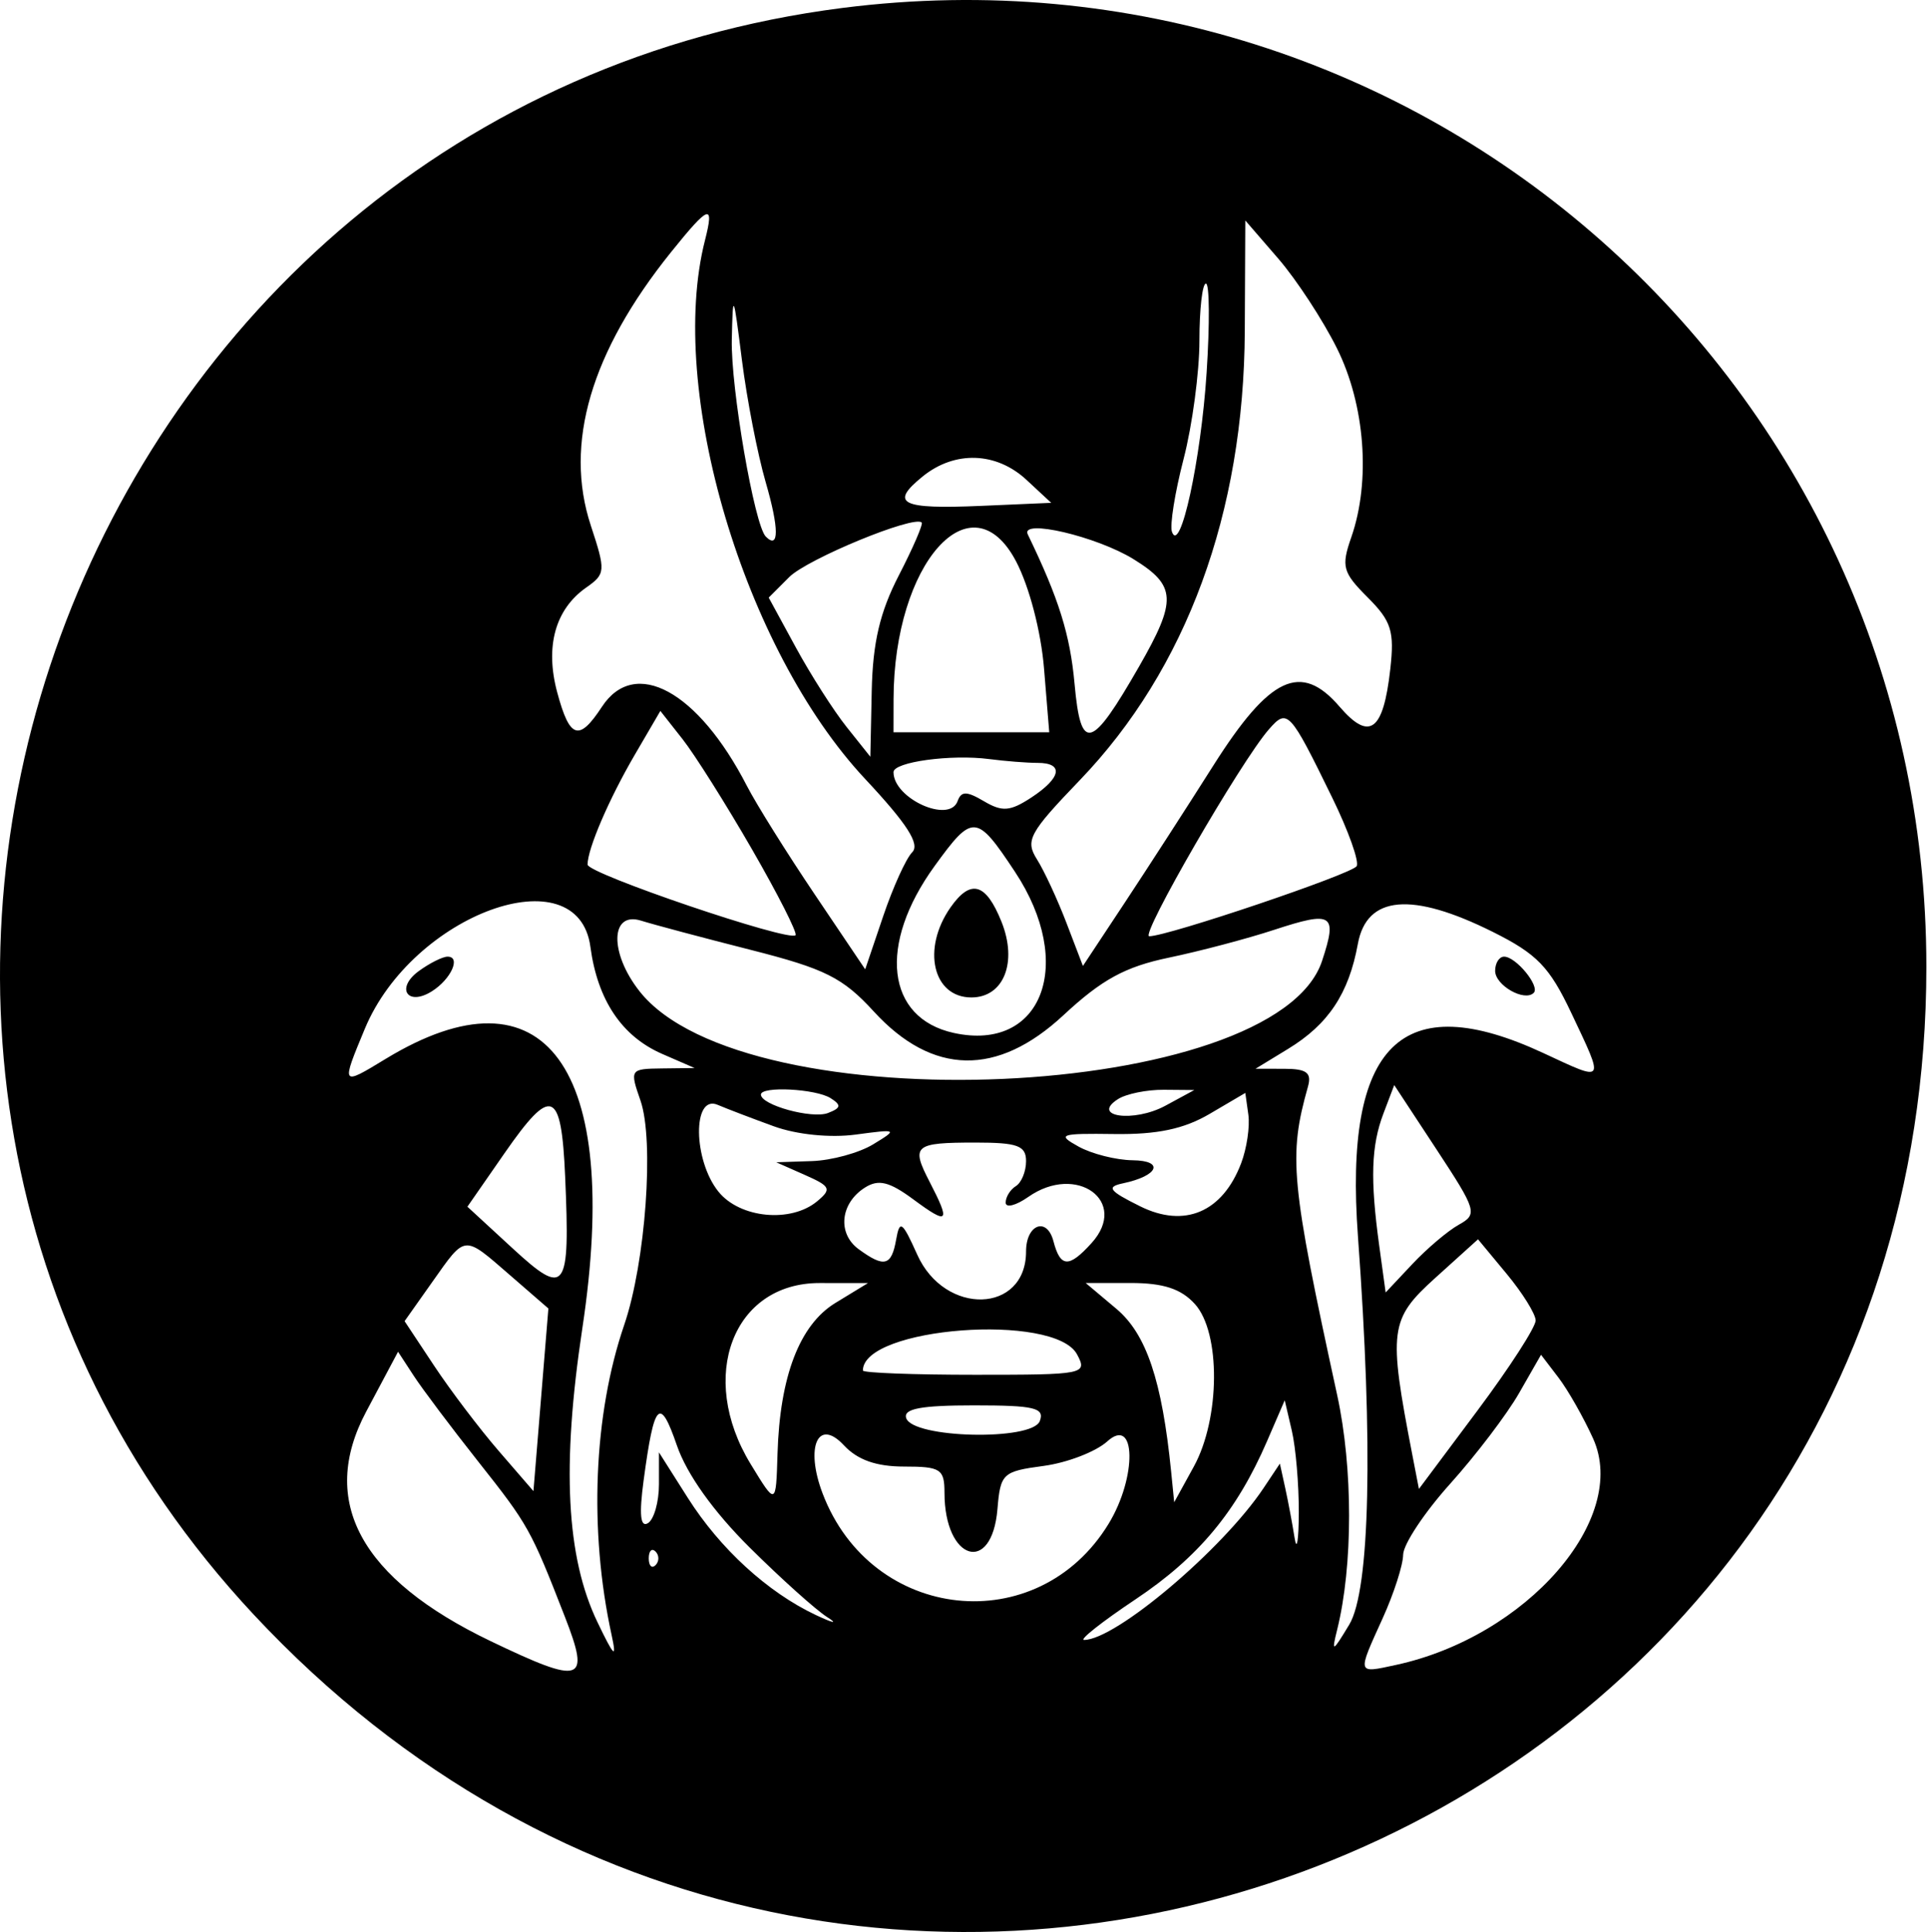 <svg width="499" height="500" viewBox="0 0 499 500" fill="none" xmlns="http://www.w3.org/2000/svg">
<path fill-rule="evenodd" clip-rule="evenodd" d="M218.055 2.053C18.297 27.517 -71.075 271.338 65.65 417.837C222.592 585.995 498.578 479.142 498.578 250.219C498.578 98.941 367.52 -17 218.055 2.053ZM182.465 62.171C172.583 100.878 192.549 168.058 223.896 201.572C234.796 213.227 238.174 218.487 236.089 220.572C234.503 222.158 231.117 229.622 228.567 237.16L223.928 250.86L210.824 231.406C203.616 220.704 195.74 208.107 193.32 203.406C180.683 178.856 164.309 169.916 155.789 182.917C149.846 191.989 147.457 191.223 144.224 179.215C141.025 167.335 143.691 157.678 151.722 152.054C156.745 148.533 156.8 147.807 152.905 135.978C145.945 114.837 152.915 91.092 173.652 65.285C183.531 52.994 184.932 52.498 182.465 62.171ZM346.02 90.134C353.305 104.755 354.807 124.505 349.734 139.05C347.092 146.627 347.501 148.129 353.965 154.593C360.13 160.758 360.94 163.337 359.826 173.221C358.016 189.286 354.456 191.902 346.688 182.87C336.704 171.262 328.638 175.037 314.001 198.17C307.366 208.65 297.067 224.599 291.11 233.607L280.279 249.984L276.032 238.886C273.699 232.781 270.255 225.357 268.381 222.39C265.296 217.51 266.354 215.557 279.497 201.881C307.094 173.157 321.953 132.697 322.172 85.679L322.307 57.061L330.845 66.937C335.54 72.369 342.368 82.807 346.02 90.134ZM312.29 96.481C310.812 119.124 305.465 143.661 303.322 137.638C302.726 135.962 304.082 127.477 306.334 118.783C308.588 110.089 310.43 96.32 310.43 88.183C310.43 80.046 311.187 73.388 312.116 73.388C313.043 73.388 313.122 83.781 312.29 96.481ZM198.166 124.758C201.655 136.764 201.668 142.339 198.203 138.871C195.26 135.928 189.129 100.424 189.403 87.904C189.675 75.385 189.812 75.657 192.024 93.182C193.309 103.343 196.073 117.553 198.166 124.758ZM265.681 124.194L272.073 130.132L253.989 130.918C233.118 131.829 230.135 130.333 238.803 123.307C247.114 116.569 257.855 116.925 265.681 124.194ZM232.64 148.895C227.736 158.393 225.881 166.301 225.617 178.824L225.26 195.847L219.135 188.164C215.764 183.939 209.847 174.672 205.981 167.57L198.955 154.659L204.273 149.341C208.973 144.64 236.588 133.27 238.549 135.228C238.964 135.645 236.306 141.795 232.64 148.895ZM262.989 145.308C266.409 151.837 269.429 163.418 270.215 173.02L271.564 189.516H251.408H231.252L231.267 180.938C231.325 145.754 251.405 123.201 262.989 145.308ZM293.383 144.714C304.47 151.566 304.663 155.326 294.818 172.49C282.398 194.142 279.738 194.86 278.117 176.995C276.959 164.218 274.045 154.912 266.008 138.306C264.005 134.17 283.831 138.813 293.383 144.714ZM194.624 219.791C201.346 231.446 206.419 241.454 205.901 242.029C204.289 243.829 152.073 226.104 152.073 223.755C152.073 219.664 157.611 206.784 164.296 195.33L170.915 183.992L176.661 191.297C179.82 195.314 187.904 208.136 194.624 219.791ZM344.809 206.444C349.003 215.029 351.845 223.005 351.127 224.167C349.863 226.212 302.232 242.301 297.442 242.301C294.99 242.301 321.143 197.077 328.382 188.792C333.223 183.258 333.764 183.839 344.809 206.444ZM268.531 197.433C275.407 197.433 274.71 201.3 266.911 206.41C261.448 209.988 259.394 210.149 254.691 207.373C250.178 204.707 248.795 204.699 247.842 207.331C245.712 213.211 231.252 206.674 231.252 199.83C231.252 197.196 246.116 195.164 255.995 196.446C260.167 196.99 265.81 197.433 268.531 197.433ZM262.675 225.597C278.45 249.414 269.745 272.352 246.842 267.321C229.33 263.473 227.15 244.478 241.885 224.138C251.767 210.498 252.717 210.564 262.675 225.597ZM246.013 234.832C238.512 245.545 241.429 258.137 251.413 258.137C259.798 258.137 263.414 249.023 259.194 238.522C255.163 228.49 251.228 227.389 246.013 234.832ZM152.807 245.041C154.657 258.839 160.947 268.211 171.406 272.761L179.786 276.406L171.345 276.509C163.058 276.609 162.958 276.759 165.766 284.82C169.371 295.163 167.086 326.721 161.562 342.871C153.62 366.078 152.395 396.07 158.284 423.091C159.677 429.489 158.975 428.853 154.623 419.795C146.555 402.993 145.341 379.348 150.722 343.747C160.941 276.142 141.073 248.947 99.797 274.049C88.266 281.061 88.269 281.064 94.418 266.266C106.77 236.545 149.582 220.984 152.807 245.041ZM386.346 241.166C397.787 246.867 401.023 250.206 406.658 262.117C415.333 280.452 415.605 280.053 399.505 272.558C362.724 255.434 347.805 270.159 351.46 319.978C355.427 374.067 354.587 411.523 349.209 420.452C344.867 427.655 344.585 427.773 346.078 421.772C350.193 405.223 350.198 379.952 346.089 361.068C334.051 305.765 333.436 299.275 338.517 281.23C339.533 277.617 338.198 276.609 332.381 276.601L324.946 276.593L333.381 271.449C343.803 265.094 349.087 257.147 351.436 244.281C353.727 231.744 365.356 230.707 386.346 241.166ZM194.326 245.835C213.566 250.72 218.126 253.006 226.16 261.776C241.334 278.338 258.106 278.665 275.238 262.732C285.169 253.494 291.213 250.195 302.512 247.841C310.496 246.178 322.747 242.942 329.736 240.652C344.93 235.669 346.197 236.487 342.175 248.678C330.172 285.047 192.742 291.141 165.502 256.514C157.69 246.582 157.943 235.766 165.93 238.268C169.194 239.292 181.974 242.697 194.326 245.835ZM108.375 251.322C102.331 255.74 105.469 260.525 111.793 256.535C116.736 253.418 119.378 247.58 115.847 247.58C114.553 247.58 111.188 249.263 108.375 251.322ZM386.969 251.256C386.969 255.007 394.57 259.332 396.961 256.944C398.645 255.257 392.35 247.58 389.286 247.58C388.011 247.58 386.969 249.234 386.969 251.256ZM214.978 284.202C217.81 285.997 217.675 286.749 214.294 288.048C210.169 289.631 196.941 285.994 196.941 283.276C196.941 281.038 211.138 281.769 214.978 284.202ZM301.633 286.153C293.443 290.592 282.158 289.003 289.389 284.429C291.527 283.078 296.838 282.001 301.192 282.035L309.11 282.101L301.633 286.153ZM321.232 301.041C316.413 313.715 306.595 317.9 295.09 312.189C287.014 308.18 286.254 307.169 290.635 306.245C299.825 304.306 301.477 300.37 293.143 300.273C288.862 300.22 282.556 298.626 279.136 296.728C273.464 293.585 274.285 293.297 288.379 293.487C299.511 293.64 306.426 292.181 313.074 288.275L322.307 282.851L323.093 288.465C323.526 291.55 322.687 297.211 321.232 301.041ZM377.589 316.94C374.765 318.505 369.344 323.095 365.54 327.138L358.628 334.494L356.963 322.34C354.606 305.134 354.886 296.514 358.077 288.124L360.853 280.816L371.788 297.454C382.194 313.29 382.474 314.232 377.589 316.94ZM146.27 304.48C147.568 334.269 146.46 335.776 132.627 323.031L120.972 312.292L130.584 298.444C142.751 280.919 145.285 281.893 146.27 304.48ZM200.327 291.5C206.237 293.643 214.856 294.514 221.441 293.632C232.318 292.178 232.421 292.236 225.973 296.161C222.344 298.37 215.218 300.318 210.137 300.487L200.9 300.793L208.324 304.079C214.983 307.024 215.308 307.726 211.481 310.901C204.671 316.552 191.517 315.277 185.972 308.431C179.371 300.278 179.184 283.149 185.724 285.923C188.266 287 194.835 289.51 200.327 291.5ZM265.562 300.513C265.562 303.163 264.374 306.066 262.923 306.963C261.471 307.861 260.284 309.779 260.284 311.228C260.284 312.675 262.923 312.012 266.151 309.753C278.661 300.988 292.272 310.922 282.519 321.698C276.647 328.188 274.441 328.08 272.646 321.213C270.973 314.82 265.562 316.845 265.562 323.865C265.562 339.962 244.551 340.609 237.412 324.731C233.503 316.04 232.859 315.581 231.933 320.819C230.726 327.655 228.858 328.13 222.231 323.285C216.662 319.212 217.475 311.366 223.885 307.328C227.393 305.118 230.172 305.805 236.422 310.423C245.477 317.119 246.082 316.457 240.595 305.847C235.723 296.427 236.583 295.696 252.5 295.696C263.387 295.696 265.562 296.499 265.562 300.513ZM132.047 330.057L141.931 338.635L139.999 362.267L138.064 385.899L129.051 375.474C124.094 369.738 116.591 359.841 112.376 353.478L104.714 341.913L111.898 331.751C120.611 319.431 119.874 319.495 132.047 330.057ZM397.455 341.715C397.494 343.406 390.711 353.916 382.384 365.064L367.243 385.337L365.533 376.5C359.277 344.169 359.636 341.416 371.511 330.69L382.535 320.73L389.959 329.682C394.042 334.607 397.415 340.02 397.455 341.715ZM216.21 337.204C206.957 342.847 201.834 356.194 201.235 376.228C200.831 389.681 200.852 389.675 194.273 378.883C180.488 356.275 189.728 332.028 212.117 332.047L224.653 332.055L216.21 337.204ZM309.266 337.489C315.972 344.898 315.822 367.104 308.983 379.543L303.903 388.781L303.111 380.863C300.749 357.281 296.708 345.259 288.946 338.727L280.994 332.036H292.662C301.105 332.036 305.698 333.543 309.266 337.489ZM278.758 350.511C281.503 355.642 280.764 355.79 252.458 355.79C236.44 355.79 223.334 355.294 223.334 354.687C223.334 343.43 272.968 339.69 278.758 350.511ZM123.722 378.184C136.784 394.693 137.37 395.743 146.222 418.473C152.828 435.435 150.738 436.116 127 424.73C93.299 408.567 82.431 388.541 94.769 365.347L103.025 349.83L107.095 356.067C109.333 359.501 116.815 369.451 123.722 378.184ZM412.319 372.285C421.731 393.062 395.132 423.58 361.236 430.896C351.125 433.078 351.222 433.429 357.879 418.76C360.75 412.434 363.126 405.055 363.157 402.365C363.189 399.676 368.665 391.412 375.33 384.001C381.991 376.59 390.009 366.046 393.145 360.57L398.845 350.612L403.34 356.5C405.813 359.738 409.854 366.843 412.319 372.285ZM194.025 400.489C202.161 408.565 211.193 416.675 214.096 418.51C216.999 420.346 215.656 420.09 211.114 417.947C198.67 412.072 186.36 400.803 178.023 387.656L170.548 375.869V384.149C170.548 388.702 169.268 393.22 167.706 394.186C165.737 395.4 165.391 391.993 166.581 383.125C169.316 362.763 170.767 361.24 175.199 374.096C177.761 381.531 184.634 391.164 194.025 400.489ZM269.112 367.783C267.132 372.943 236.271 372.248 234.54 367.007C233.738 364.576 238.351 363.708 252.062 363.708C267.761 363.708 270.429 364.346 269.112 367.783ZM336.152 391.42C336.126 398.678 335.635 401.647 335.065 398.018C334.492 394.389 333.402 388.578 332.639 385.102L331.254 378.783L327.041 385.102C316.471 400.953 288.748 424.411 280.58 424.411C279.247 424.411 285.243 419.679 293.908 413.893C310.208 403.009 320.087 391.124 327.947 372.945L332.51 362.388L334.355 370.306C335.368 374.661 336.176 384.162 336.152 391.42ZM233.994 379.543C243.456 379.543 244.448 380.185 244.448 386.316C244.448 403.904 256.728 407.683 258.159 390.533C258.924 381.333 259.502 380.792 270.086 379.38C276.204 378.562 283.625 375.706 286.581 373.032C294.035 366.284 294.304 382.256 286.938 394.336C268.608 424.398 225.524 419.811 212.885 386.453C208.337 374.45 211.716 366.851 218.409 374.035C221.943 377.83 226.794 379.543 233.994 379.543ZM169.669 405.057C168.701 406.023 167.909 405.231 167.909 403.297C167.909 401.362 168.701 400.57 169.669 401.536C170.635 402.505 170.635 404.089 169.669 405.057Z" fill="black"/>
</svg>
